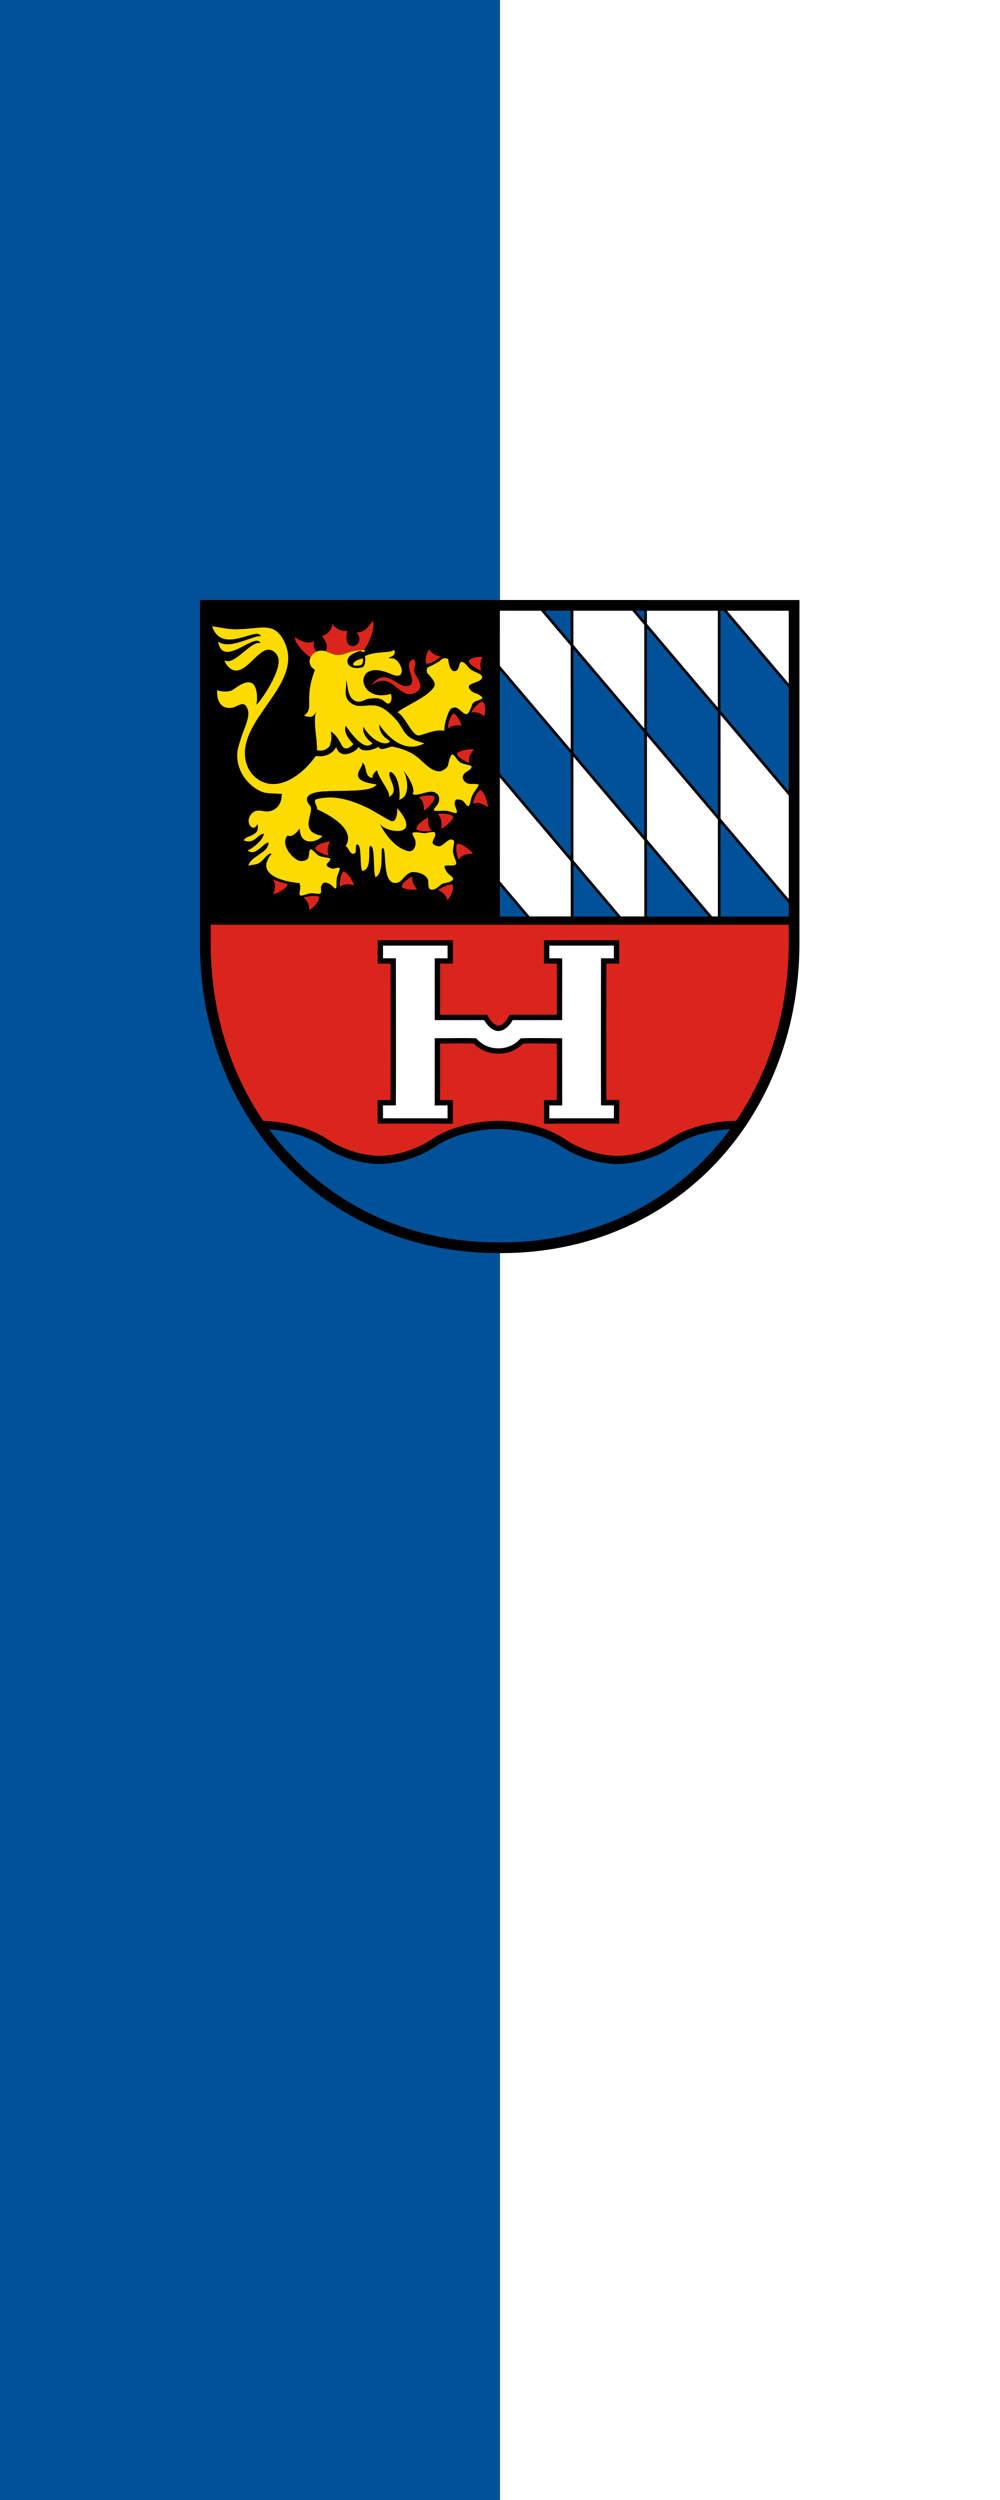 <?xml version="1.0" encoding="UTF-8" standalone="no"?>
<svg
   version="1.1"
   width="600"
   height="1500"
   id="svg518"
   xmlns="http://www.w3.org/2000/svg"
   xmlns:svg="http://www.w3.org/2000/svg">
  <defs
     id="defs475">
    <clipPath
       id="clip_dp_001"
       clipPathUnits="userSpaceOnUse">
      <path
         d="M -16.875,-15.964 H 764.549 V 822.181 H -16.875 Z"
         id="path352" />
    </clipPath>
    <clipPath
       id="clip_dp_002"
       clipPathUnits="userSpaceOnUse">
      <path
         d="M -16.875,-15.964 H 764.549 V 822.181 H -16.875 Z"
         id="path355" />
    </clipPath>
    <clipPath
       id="clip_dp_003"
       clipPathUnits="userSpaceOnUse">
      <path
         d="M -16.875,-15.964 H 764.549 V 822.181 H -16.875 Z"
         id="path358" />
    </clipPath>
    <clipPath
       id="clip_dp_004"
       clipPathUnits="userSpaceOnUse">
      <path
         d="M -16.875,-15.964 H 764.549 V 822.181 H -16.875 Z"
         id="path361" />
    </clipPath>
    <clipPath
       id="clip_dp_005"
       clipPathUnits="userSpaceOnUse">
      <path
         d="M -16.875,-15.964 H 764.549 V 822.181 H -16.875 Z"
         id="path364" />
    </clipPath>
    <clipPath
       id="clip_dp_006"
       clipPathUnits="userSpaceOnUse">
      <path
         d="M -16.875,-15.964 H 764.549 V 822.181 H -16.875 Z"
         id="path367" />
    </clipPath>
    <clipPath
       id="clip_dp_007"
       clipPathUnits="userSpaceOnUse">
      <path
         d="M -16.875,-15.964 H 764.549 V 822.181 H -16.875 Z"
         id="path370" />
    </clipPath>
    <clipPath
       id="clip_dp_008"
       clipPathUnits="userSpaceOnUse">
      <path
         d="M -16.875,-15.964 H 764.549 V 822.181 H -16.875 Z"
         id="path373" />
    </clipPath>
    <clipPath
       id="clip_dp_009"
       clipPathUnits="userSpaceOnUse">
      <path
         d="M -16.875,-15.964 H 764.549 V 822.181 H -16.875 Z"
         id="path376" />
    </clipPath>
    <clipPath
       id="clip_dp_010"
       clipPathUnits="userSpaceOnUse">
      <path
         d="M -16.875,-15.964 H 764.549 V 822.181 H -16.875 Z"
         id="path379" />
    </clipPath>
    <clipPath
       id="clip_dp_011"
       clipPathUnits="userSpaceOnUse">
      <path
         d="M -16.875,-15.964 H 764.549 V 822.181 H -16.875 Z"
         id="path382" />
    </clipPath>
    <clipPath
       id="clip_dp_012"
       clipPathUnits="userSpaceOnUse">
      <path
         d="M -16.875,-15.964 H 764.549 V 822.181 H -16.875 Z"
         id="path385" />
    </clipPath>
    <clipPath
       id="clip_dp_013"
       clipPathUnits="userSpaceOnUse">
      <path
         d="M -16.875,-15.964 H 764.549 V 822.181 H -16.875 Z"
         id="path388" />
    </clipPath>
    <clipPath
       id="clip_dp_014"
       clipPathUnits="userSpaceOnUse">
      <path
         d="M -16.875,-15.964 H 764.549 V 822.181 H -16.875 Z"
         id="path391" />
    </clipPath>
    <clipPath
       id="clip_dp_015"
       clipPathUnits="userSpaceOnUse">
      <path
         d="M -16.875,-15.964 H 764.549 V 822.181 H -16.875 Z"
         id="path394" />
    </clipPath>
    <clipPath
       id="clip_dp_016"
       clipPathUnits="userSpaceOnUse">
      <path
         d="M -16.875,-15.964 H 764.549 V 822.181 H -16.875 Z"
         id="path397" />
    </clipPath>
    <clipPath
       id="clip_dp_017"
       clipPathUnits="userSpaceOnUse">
      <path
         d="M -16.875,-15.964 H 764.549 V 822.181 H -16.875 Z"
         id="path400" />
    </clipPath>
    <clipPath
       id="clip_dp_018"
       clipPathUnits="userSpaceOnUse">
      <path
         d="M -16.875,-15.964 H 764.549 V 822.181 H -16.875 Z"
         id="path403" />
    </clipPath>
    <clipPath
       id="clip_dp_019"
       clipPathUnits="userSpaceOnUse">
      <path
         d="M -16.875,-15.964 H 764.549 V 822.181 H -16.875 Z"
         id="path406" />
    </clipPath>
    <clipPath
       id="clip_dp_020"
       clipPathUnits="userSpaceOnUse">
      <path
         d="M -16.875,-15.964 H 764.549 V 822.181 H -16.875 Z"
         id="path409" />
    </clipPath>
    <clipPath
       id="clip_dp_021"
       clipPathUnits="userSpaceOnUse">
      <path
         d="M -16.875,-15.964 H 764.549 V 822.181 H -16.875 Z"
         id="path412" />
    </clipPath>
    <clipPath
       id="clip_dp_022"
       clipPathUnits="userSpaceOnUse">
      <path
         d="M -16.875,-15.964 H 764.549 V 822.181 H -16.875 Z"
         id="path415" />
    </clipPath>
    <clipPath
       id="clip_dp_023"
       clipPathUnits="userSpaceOnUse">
      <path
         d="M -16.875,-15.964 H 764.549 V 822.181 H -16.875 Z"
         id="path418" />
    </clipPath>
    <clipPath
       id="clip_dp_024"
       clipPathUnits="userSpaceOnUse">
      <path
         d="M -16.875,-15.964 H 764.549 V 822.181 H -16.875 Z"
         id="path421" />
    </clipPath>
    <clipPath
       id="clip_dp_025"
       clipPathUnits="userSpaceOnUse">
      <path
         d="M -16.875,-15.964 H 764.549 V 822.181 H -16.875 Z"
         id="path424" />
    </clipPath>
    <clipPath
       id="clip_dp_026"
       clipPathUnits="userSpaceOnUse">
      <path
         d="M -16.875,-15.964 H 764.549 V 822.181 H -16.875 Z"
         id="path427" />
    </clipPath>
    <clipPath
       id="clip_dp_027"
       clipPathUnits="userSpaceOnUse">
      <path
         d="M -16.875,-15.964 H 764.549 V 822.181 H -16.875 Z"
         id="path430" />
    </clipPath>
    <clipPath
       id="clip_dp_028"
       clipPathUnits="userSpaceOnUse">
      <path
         d="M -16.875,-15.964 H 764.549 V 822.181 H -16.875 Z"
         id="path433" />
    </clipPath>
    <clipPath
       id="clip_dp_029"
       clipPathUnits="userSpaceOnUse">
      <path
         d="M -16.875,-15.964 H 764.549 V 822.181 H -16.875 Z"
         id="path436" />
    </clipPath>
    <clipPath
       id="clip_dp_030"
       clipPathUnits="userSpaceOnUse">
      <path
         d="M -16.875,-15.964 H 764.549 V 822.181 H -16.875 Z"
         id="path439" />
    </clipPath>
    <clipPath
       id="clip_dp_031"
       clipPathUnits="userSpaceOnUse">
      <path
         d="M -16.875,-15.964 H 764.549 V 822.181 H -16.875 Z"
         id="path442" />
    </clipPath>
    <clipPath
       id="clip_dp_032"
       clipPathUnits="userSpaceOnUse">
      <path
         d="M -16.875,-15.964 H 764.549 V 822.181 H -16.875 Z"
         id="path445" />
    </clipPath>
    <clipPath
       id="clip_dp_033"
       clipPathUnits="userSpaceOnUse">
      <path
         d="M -16.875,-15.964 H 764.549 V 822.181 H -16.875 Z"
         id="path448" />
    </clipPath>
    <clipPath
       id="clip_dp_034"
       clipPathUnits="userSpaceOnUse">
      <path
         d="M -16.875,-15.964 H 764.549 V 822.181 H -16.875 Z"
         id="path451" />
    </clipPath>
    <clipPath
       id="clip_dp_035"
       clipPathUnits="userSpaceOnUse">
      <path
         d="M -16.875,-15.964 H 764.549 V 822.181 H -16.875 Z"
         id="path454" />
    </clipPath>
    <clipPath
       id="clip_dp_036"
       clipPathUnits="userSpaceOnUse">
      <path
         d="M -16.875,-15.964 H 764.549 V 822.181 H -16.875 Z"
         id="path457" />
    </clipPath>
    <clipPath
       id="clip_dp_037"
       clipPathUnits="userSpaceOnUse">
      <path
         d="M -16.875,-15.964 H 764.549 V 822.181 H -16.875 Z"
         id="path460" />
    </clipPath>
    <clipPath
       id="clip_dp_038"
       clipPathUnits="userSpaceOnUse">
      <path
         d="M -16.875,-15.964 H 764.549 V 822.181 H -16.875 Z"
         id="path463" />
    </clipPath>
    <clipPath
       id="clip_dp_039"
       clipPathUnits="userSpaceOnUse">
      <path
         d="M -16.875,-15.964 H 764.549 V 822.181 H -16.875 Z"
         id="path466" />
    </clipPath>
    <clipPath
       id="clip_dp_040"
       clipPathUnits="userSpaceOnUse">
      <path
         d="M -16.875,-15.964 H 764.549 V 822.181 H -16.875 Z"
         id="path469" />
    </clipPath>
    <clipPath
       id="clip_dp_041"
       clipPathUnits="userSpaceOnUse">
      <path
         d="M -16.875,-15.964 H 764.549 V 822.181 H -16.875 Z"
         id="path472" />
    </clipPath>
  </defs>
  <g
     id="g5191"
     transform="translate(933.891,150.528)">
    <path
       id="rect4694"
       style="fill:#005198;fill-opacity:1;stroke:none;stroke-width:1;stroke-linecap:round;stroke-linejoin:round;stroke-miterlimit:5;stroke-dasharray:none;stop-color:#000000"
       d="m -933.891,-150.528 h 600 V 1349.472 h -600 z" />
    <path
       id="rect4694-4"
       style="fill:#ffffff;fill-opacity:1;stroke:none;stroke-width:1;stroke-linecap:round;stroke-linejoin:round;stroke-miterlimit:5;stroke-dasharray:none;stop-color:#000000"
       d="m -633.891,-150.528 h 300 V 1349.472 h -300 z" />
  </g>
  <g
     id="g10832"
     transform="matrix(0.482,0,0,0.482,120,360)">
    <path
       id="dp_path001"
       clip-path="url(#clip_dp_001)"
       fill="#ffffff"
       fill-rule="evenodd"
       stroke="#000000"
       stroke-width="0.133"
       d="m 371.425,6.876 c 131.536,-0.005 234.918,0.035 366.454,0.029 0,151.431 0,268.878 0,420.308 C 737.811,643.428 583.519,807.331 371.448,806.552 159.36,807.331 5.068,643.428 5,427.213 5,275.783 5,158.336 5,6.905 136.536,6.911 239.889,6.871 371.425,6.876 Z" />
    <path
       id="dp_path002"
       clip-path="url(#clip_dp_002)"
       fill="#0039a6"
       fill-rule="evenodd"
       stroke="#000000"
       stroke-width="10"
       d="M 669.84,653.452 C 605.036,747.369 498.7,806.1 371.393,805.632 244.14,806.099 137.695,747.281 72.887,653.453 c 0.981,-0.02 1.713,-0.01 2.62,-0.009 18.631,-0.039 53.574,4.227 80.214,22.057 26.491,17.731 54.278,21.583 67.726,21.443 13.46,0.139 41.246,-3.713 67.737,-21.444 26.64,-17.831 61.584,-22.096 80.221,-22.056 18.631,-0.039 53.575,4.227 80.215,22.057 26.491,17.731 54.277,21.583 67.725,21.443 13.496,0.139 41.251,-3.711 67.742,-21.441 26.64,-17.831 61.584,-22.096 80.221,-22.056 0.768,-0.002 1.685,0.042 2.532,0.005 z"
       style="fill:#005198;fill-opacity:1" />
    <path
       id="dp_path003"
       clip-path="url(#clip_dp_003)"
       fill="#dc281e"
       fill-rule="evenodd"
       stroke="#000000"
       stroke-width="10"
       d="m 737.945,399.037 c 0,8.923 0,18.043 0,27.199 -0.026,86.421 -24.84,164.632 -67.984,227.159 -0.846,0.037 -1.764,-0.007 -2.532,-0.006 -18.637,-0.04 -53.581,4.226 -80.221,22.056 -26.491,17.731 -54.245,21.58 -67.741,21.442 -13.448,0.14 -41.235,-3.712 -67.726,-21.443 -26.64,-17.831 -61.584,-22.096 -80.214,-22.057 -18.638,-0.04 -53.582,4.225 -80.222,22.056 -26.49,17.73 -54.277,21.582 -67.737,21.444 -13.448,0.14 -41.235,-3.712 -67.725,-21.443 C 129.203,657.613 91.493,652.907 72.988,653.445 29.651,590.837 5.093,512.721 5.067,426.236 c 0,-9.181 0.007,-18.235 0.007,-27.187 125.972,-0.002 246.208,-0.004 366.454,-0.006 120.228,-0.003 240.464,-0.004 366.418,-0.006 z"
       style="fill:#da251d;fill-opacity:1" />
    <path
       id="dp_path004"
       clip-path="url(#clip_dp_004)"
       fill="#ffffff"
       fill-rule="evenodd"
       stroke="#000000"
       stroke-width="6.667"
       d="m 371.484,561.407 c -9.891,0.074 -20.696,-3.339 -29.233,-12.575 -15.318,-0.444 -31.152,0 -46.728,0 -0.036,25.639 -0.019,51.336 -0.023,77.041 5.34,0 10.563,0 16.008,-0.06 0,7.476 -0.008,15.252 -0.008,22.727 -30.004,-0.025 -56.988,-0.077 -86.993,-0.052 -0.007,-7.541 -0.032,-15.115 -0.148,-22.645 5.413,-0.036 10.737,-0.087 16.149,-0.087 0.263,-59.723 0,-117.583 0,-176.42 -5.339,0 -10.675,0 -16.011,0 0.011,-8.36 0.011,-14.113 0.011,-22.463 28.981,0 58.284,0 86.997,0 0.019,7.478 0.028,14.972 0.036,22.467 -5.757,0.004 -10.258,0.012 -16.033,0.031 0,23.39 0.001,46.804 0.009,70.242 1.758,0 3.514,0 5.271,0 18.24,0 36.48,0 54.72,0 5.263,9.144 10.597,13.45 15.993,13.607 5.414,-0.157 10.748,-4.463 16.011,-13.607 18.24,0 36.48,0 54.72,0 1.757,0 3.513,0 5.271,0 0.008,-23.438 0.009,-46.852 0.009,-70.242 -5.775,-0.019 -10.276,-0.027 -16.033,-0.031 0.008,-7.495 0.017,-14.989 0.036,-22.467 28.713,0 58.016,0 86.997,0 0,8.35 0,14.103 0.011,22.463 -5.336,0 -10.672,0 -16.011,0 0,58.837 -0.263,116.697 0,176.42 5.412,0 10.736,0.051 16.149,0.087 -0.116,7.53 -0.141,15.104 -0.148,22.645 -30.005,-0.025 -56.989,0.027 -86.993,0.052 0,-7.475 -0.008,-15.251 -0.008,-22.727 5.445,0.06 10.668,0.06 16.008,0.06 -0.004,-25.705 0.013,-51.402 -0.023,-77.041 -15.576,0 -31.41,-0.444 -46.728,0 -8.537,9.236 -19.394,12.649 -29.285,12.575 z" />
    <path
       id="dp_path005"
       clip-path="url(#clip_dp_005)"
       fill="#000000"
       fill-rule="evenodd"
       stroke="#000000"
       stroke-width="3.333"
       d="M 5.041,5.945 C 136.408,5.98 240.109,5.916 371.501,5.916 c -0.062,131.369 -0.049,261.749 0.007,393.144 -131.392,0 -235.064,0.019 -366.459,0.003 0,-131.392 -0.043,-261.751 -0.008,-393.118 z" />
    <path
       id="dp_path006"
       clip-path="url(#clip_dp_006)"
       fill="#dc281e"
       fill-rule="evenodd"
       stroke="#000000"
       stroke-width="0.133"
       d="m 203.967,62.163 c 5.028,-4.481 15.545,-29.103 10.884,-36.325 -2.554,3.615 -9.135,15.231 -20.044,14.36 14.22,17.716 -19.646,28.416 -11.076,-2.352 -2.272,1.411 -13.028,1.161 -18.92,-8.507 -0.966,10.988 -10.69,15.596 -13.339,15.231 20.352,24.616 -14.936,28.628 -9.16,6.656 -9.609,5.237 -20.349,-2.693 -24.152,-4.956 -1.32,8.496 18.317,26.459 24.735,28.505 z"
       style="fill:#da251d;fill-opacity:1" />
    <path
       id="dp_path007"
       clip-path="url(#clip_dp_007)"
       fill="#dc281e"
       fill-rule="evenodd"
       stroke="#000000"
       stroke-width="0.133"
       d="m 213.264,106.401 c 18.168,-26.513 34.732,7.44 47.817,-0.337 8.658,-5.145 -4.638,-19.587 -0.205,-28.597 0.897,-1.824 2.485,-3.068 4.281,-3.383 3.074,-0.539 3.052,5.131 3.046,5.179 -0.398,2.861 -2.203,6.551 -0.932,11.151 1.322,4.787 14.084,17.919 1.616,24.714 -21.402,11.662 -29.411,-29.095 -55.623,-8.726 z"
       style="fill:#da251d;fill-opacity:1" />
    <path
       id="dp_path008"
       clip-path="url(#clip_dp_008)"
       fill="#000000"
       fill-rule="evenodd"
       stroke="#000000"
       stroke-width="0.133"
       d="m 147.999,78.111 c -0.502,-0.295 -0.303,-1.649 -0.204,-2.083 0.078,-0.343 0.344,-0.915 0.682,-1.433 0.554,-0.848 2.475,-2.061 3.039,-1.64 0.565,0.423 2.789,1.696 3.976,-0.712 0.145,-0.296 0.177,-1.277 -0.445,-2.275 -0.176,-0.281 -0.287,-0.449 -0.578,-0.9 -6.388,-6.14 -14.813,8.397 -10.173,11.032 4.615,2.848 6.599,0.78 3.703,-1.989 z" />
    <path
       id="dp_path009"
       clip-path="url(#clip_dp_009)"
       fill="#ffd200"
       fill-rule="evenodd"
       stroke="#000000"
       stroke-width="0.133"
       d="m 304.515,163.008 c -1.563,-5 3.536,-21.26 6.66,-26.26 1.001,-1.817 4.75,-3.668 8,-2.56 4.306,1.468 9.916,9.637 13.356,7.696 2.953,-1.667 5.028,-7.919 6.518,-12.048 1.462,-4.047 10.087,-5.205 11.852,-6.835 2.538,-2.341 -5.165,-6.337 -8.626,-7.213 -3.271,-0.828 -6.419,-4.368 -7.304,-6.212 -3.406,-6.811 17.176,-6.364 16.269,-14.044 -0.452,-3.832 -10.088,-5.964 -14.025,-8.984 -3.506,-2.689 -6.546,-7.979 -9.603,-9.135 -6.773,-2.56 -3.08,9.181 -9.917,11.055 -3.124,0.7 -7.3,-2.303 -8.56,-14.08 -0.254,-2.363 -6.367,-2.969 -9.12,0 -1.896,2.045 -3.824,2.757 -6.44,4.4 -3.147,1.976 -7.367,3.633 -9.64,4.88 -2.234,1.225 -2.091,6.204 -0.8,7.6 8.005,8.656 11.025,12.995 7.553,17.72 -8.751,12.667 -36.749,23.333 -45,31 8.815,2.684 18.175,30.155 27.201,28.679 5.274,-0.95 21.936,-8.528 31.626,-5.659 z"
       style="fill:#fcdb00;fill-opacity:1" />
    <path
       id="dp_path010"
       clip-path="url(#clip_dp_010)"
       fill="#ffd200"
       fill-rule="evenodd"
       stroke="#000000"
       stroke-width="0.133"
       d="m 195.187,304.488 c -1.928,0.581 -0.208,9.271 -2.095,10.591 -6.197,4.429 -8.277,-8.211 -12.037,-8.611 14.374,-21.396 -23.246,-40.561 -35.448,-45.915 1.081,-3.205 -5.94,-10.841 -0.552,-12.704 22.766,-5.713 43.042,1.124 64.793,11.442 3.509,1.664 19.524,11.526 26.863,15.273 9.252,4.759 8.932,-14.883 8.78,-15.644 33.021,38.333 -15.21,30.729 -21.251,20 2.868,7.201 17.641,30.916 36.335,33.849 5.933,-0.033 9.045,-7.417 7.152,-14.101 -0.726,-2.56 -2.023,-3.8 -2.683,-5.723 -0.192,-0.56 -1.197,-2.741 0.123,-3.385 2.797,-1.367 12.218,0.592 13.145,0.677 3.735,0.344 11.693,-2.994 14.152,-0.742 1.08,0.989 0.116,4.882 -0.081,5.285 -3.148,6.399 -5.423,9.509 4.032,11.636 6.186,1.644 13.274,-12.965 19.68,-6.861 1.301,0.814 -1.556,9.714 -1.06,14.348 0.496,4.633 4.109,11.212 4.038,13.454 0.396,6.132 -14.549,1.104 -14.718,4.451 -0.102,1.112 2.04,5.824 3.853,7.864 1.867,2.1 3.587,3.261 4.727,4.167 3.185,2.53 2.977,4.566 -0.832,6.592 -4.022,2.137 -8.722,1.37 -12.196,3.953 -0.712,0.529 -7.739,8.185 -13.266,5.831 -3.348,-1.427 -2.096,-9.059 -2.764,-11.334 -2.12,-7.221 -11.604,-9.993 -17.938,-10.18 -11.068,-0.102 -12.972,13.347 -22.271,13.54 -17.857,1.456 -10.711,-42.797 -16.187,-43.444 -3.665,0.216 2.686,30.82 -9.042,36.383 -3.44,-6.592 -0.044,-41.168 -6.704,-38.813 -3.067,1.025 3.42,30.266 -9.859,30.845 -3.44,-5.557 -0.044,-34.709 -6.689,-32.724"
       style="fill:#fcdb00;fill-opacity:1" />
    <path
       id="dp_path011"
       clip-path="url(#clip_dp_011)"
       fill="#ffd200"
       fill-rule="evenodd"
       stroke="#000000"
       stroke-width="0.133"
       d="m 89.175,315.788 c -22.639,26.915 17.588,35.26 32.836,36.439 0.534,0.041 1.137,0.017 1.622,0.308 0.539,0.178 0.787,2.182 0.955,3.262 0.165,1.06 0.041,2.146 0.056,3.218 0.027,2.006 -2.088,7.798 0.104,8.821 2.192,1.023 8.884,-2.265 13.044,-2.685 3.953,-0.399 9.744,1.564 11.919,0.166 2.174,-1.397 0.516,-6.421 1.129,-8.549 0.455,-1.58 1.551,-3.425 2.551,-4.221 0.91,-0.724 2.881,-0.647 3.445,-0.559 0.552,0.013 2.223,0.575 3.029,0.933 0.634,0.282 1.3,0.59 1.872,0.914 0.543,0.306 1.039,0.688 1.558,1.033 1.268,0.843 4.865,5.511 6.049,4.024 1.184,-1.487 0.297,-8.781 1.051,-12.945 0.744,-4.11 4.28,-10.122 3.47,-12.038 -0.809,-1.916 -6.472,0.56 -8.325,0.543 -0.956,-0.009 -1.913,-0.347 -2.795,-0.651 -0.868,-0.298 -2.076,-0.977 -2.49,-1.173 -0.572,-0.327 -0.363,-0.216 -0.856,-0.556 -5.311,-3.664 3.988,-6.447 2.801,-10.161 -0.405,-0.822 -9.783,-2.207 -11.479,-2.67 -0.306,-0.084 -1.58,-0.386 -2.309,-0.734 -0.747,-0.356 -1.692,-1.03 -2.175,-1.399 -0.42,-0.321 -6.57,-6.813 -7.873,-6.775 -3.549,0.107 -2.016,8.218 -3.973,11.192 -2.108,3.203 -7.083,3.23 -7.983,3.352 -8.075,1.11 -27.707,-19.722 -17.5,-31.572 7.213,2.812 13.256,-6.561 15.156,-8.437 0.936,24.713 26.249,14.505 28.124,8.593 -31.677,-4.996 -7.792,-30.384 -15.531,-37.993 -8.152,-9.285 -1.809,-15.532 15.018,-16.98 23.606,-2.031 63.288,1.624 68.169,-9.088 -41.147,-4.737 -14.011,-22.136 -18.125,-26.563 6.588,1.224 1.849,18.308 13.281,18.595 -1.276,-3.593 3.62,-8.593 5.575,-9.124 0.56,8.4 19.28,29.52 13.92,33.12 -5.36,3.6 1.42,-0.672 1.704,-0.807 13.201,-7.812 -4.596,-24.58 0.536,-30.713 10.96,3.413 13.04,28.747 11.04,34.88 15.121,-4.341 9.588,-27.247 7.149,-33.3 -3.143,-5.541 2.384,2.532 2.841,3.024 4.408,6.491 10.434,18.929 6.672,22.727 4.838,4.382 19.358,-4.684 26.938,-2.051 1,0.333 4.232,2.105 5.109,3.767 0.844,1.598 1.224,3.496 1.175,5.293 -0.05,1.797 -0.691,3.764 -1.472,5.491 -1.038,2.29 -6.542,6.79 -4.75,8.249 1.792,1.459 10.834,0 15.5,0.5 4.226,0.453 10.811,3.917 12.5,2.5 1.69,-1.417 -2.19,-8.337 -2.368,-11.003 -0.114,-1.714 0.435,-4.214 1.302,-4.988 1.028,-0.993 4.006,-0.586 5.537,-0.353 1.333,0.203 2.565,0.947 3.647,1.753 1.768,1.319 5.038,7.368 6.957,6.16 1.919,-1.208 2.524,-9.145 4.551,-13.408 2.066,-4.348 7.3,-10.31 7.848,-12.68 0.361,-1.562 -2.974,-1.29 -4.559,-1.534 -1.605,-0.247 -3.396,0.242 -5.077,0.053 -1.73,-0.195 -4.182,-0.485 -5.3,-1.223 -1.004,-0.661 -1.676,-1.137 -2.26,-1.737 -1.378,-1.063 -2.686,-3.747 -2.664,-5.528 0.021,-1.781 1.713,-4.236 2.792,-5.163 1.374,-1.181 2.805,-1.925 4.296,-2.868 1.644,-1.038 5.214,-4.074 3.64,-5.681 -1.69,-1.724 -9.824,-2.249 -13.78,-4.661 -3.956,-2.412 -7.411,-10.36 -9.954,-9.808 -2.542,0.552 -4.4,8.214 -5.306,13.116 -0.792,4.282 -8.79,8.102 -10.438,7.858 -11.792,-0.224 -20.341,-12.313 -28.752,-18.55 -10.673,-7.915 -21.65,-10.344 -28.748,-12.074 -4.97,-1.532 -15.626,7.076 -18.738,-0.146 -2.428,2.578 -20.332,9.058 -24.552,0.128 -1.96,5.52 -23.231,17.625 -27.878,0.128 -4.234,8.197 -13.924,13.416 -25.458,11.209 -13.13,19.117 -44.694,47.652 -72.154,29.029 -8.257,-5.6 -13.252,-14.396 -15.071,-22.953 C 45.839,147.767 131.372,104.451 104.701,51.185 92.144,26.107 75.932,36.1 45.213,36.432 36.075,36.531 26.335,34.365 14.975,32.628 c 12.373,36.613 55.787,-0.453 60.8,12.48 -9.68,-1.813 -38.8,17.813 -53.28,6.4 5.413,34.907 46.587,-12.347 52.64,2.08 -11.653,-3.52 -33.147,29.6 -44.96,21.2 1.136,3.407 2.272,5.424 4.657,7.968 18.625,19.865 36.481,-24.648 52.668,-20.575 4.928,1.24 8.288,5.036 9.735,9.447 5.73,17.477 -29.204,64.901 -26.9,57.44 1.824,-7.421 0.533,-21.535 -5.093,-25.233 -7.604,-4.999 -19.6,4.708 -24.299,7.834 -5.431,3.614 -16.707,2.266 -19.568,0.319 -1.009,14.536 5.371,24.512 19.049,22.143 6.365,-1.103 14.289,-10.494 18.876,1.91 3.457,9.351 -4.511,23.824 -8.112,35.391 -3.092,9.929 -4.623,14.575 -4.884,19.812 -1.271,25.475 18.62,44.027 32.912,48.299 4.755,1.421 16.217,1.453 22.479,1.885 0.226,14.373 -8.614,21.353 -17.711,21.753 -6.275,0.276 -13.476,-4.09 -19.863,2.899 -9.399,10.285 1.753,24.695 7.307,13.1 3.913,15.575 -14.62,13.041 -17.053,20.208 14,5.2 17,-8 25,-8.4 -0.367,7.633 -14.833,18.967 -20.2,20.6 9.767,9.2 20.433,-10.6 26.2,-9.4 -0.967,13.633 -22.433,16.167 -25.2,28.6 8.488,-2.027 10.767,-0.7 16,-5.2 3.979,-3.421 8.345,-10.639 13,-9.8 z"
       style="fill:#fcdb00;fill-opacity:1" />
    <path
       id="dp_path012"
       clip-path="url(#clip_dp_012)"
       fill="#ffd200"
       fill-rule="evenodd"
       stroke="#000000"
       stroke-width="0.133"
       d="m 201.775,83.788 c -0.895,0.271 -3.047,0.723 -4.339,0.815 -3.244,0.229 -13.051,0.009 -13.792,-7.848 -0.608,-6.435 6.773,-10.316 12.54,-12.371 1.24,-0.425 3.709,-1.672 5.071,-0.356 2.541,2.457 6.933,-2.22 1.72,-1.84 -7.664,0.528 -10.164,0.755 -16.034,2.413 -4.118,1.164 -9.376,3.741 -15.29,3.765 -9.072,0.037 -16.519,-8.913 -26.95,-3.992 -5.037,2.377 -12.052,10.252 -6.102,18.76 1.325,1.896 2.83,2.456 4.392,3.909 -14.45,38.044 0.017,46.844 -13.616,56.944 11.2,4.033 12.84,-1.213 14.4,-3.44 1.192,-2.387 -0.338,1.72 -0.296,2.067 -2.008,16.156 2.845,31.548 1.896,44.173 1.856,0.563 3.337,0.819 5.256,0.761 3.98,-0.118 7.824,-2.341 10.182,-4.965 1.162,-1.292 4.183,-9.389 2.062,-18.796 2.728,1.673 3.33,2.26 5.933,5.1 2.531,2.763 5.029,7.309 7.908,12.528 4.34,7.867 12.769,-0.053 14.259,-2.068 -3.36,-3.6 -12.8,-13.52 -9.6,-22.56 9.546,13.333 24.053,31.787 33.44,21.6 -3.787,-2.4 -13.334,-11.04 -11.36,-20.32 11.066,18.56 28.613,24.48 33.12,17.76 -2.694,-2.32 -13.483,-7.6 -13.28,-20.64 0.277,0.513 1.076,1.604 1.432,2.132 5.55,8.209 27.861,35.772 54.728,21.068 -11.868,-3.492 -18.127,-5.472 -24.574,-13.445 -1.509,-1.867 -3.385,-5.923 -7.372,-11.676 -4.33,-6.25 -13.905,-15.368 -20.17,-18.78 -15.148,-8.251 -26.607,1.85 -38.276,-5.491 -7.972,-5.016 -8.428,-11.973 -7.172,-21.296 0.301,-3.872 -0.496,-11.047 0.764,-4.992 1.26,6.055 1.44,17.356 9.041,22.189 6.5,4.134 11.989,-0.114 15.9,-1.36 2.289,-0.729 5.031,-0.98 7.541,-1.066 4.896,-0.17 7.963,-0.563 12.719,2.516 1.943,1.257 2.961,2.849 5.847,3.982 2.934,1.152 4.542,-4.522 4.545,-4.533 0.447,-2.113 0.456,-4.303 -0.679,-7.688 -42.766,12.775 -48.041,-46.173 -0.085,-24.6 20.948,9.424 14.196,-14.901 4.199,-19.087 -1.634,-0.983 -10.495,0.035 -4.272,-2.16 6.222,-2.195 5.477,-7.071 4.217,-8.947 -4.832,4.668 -20.321,0.924 -36.332,7.72 0.512,2.447 1.255,12.636 -3.521,14.113 z"
       style="fill:#fcdb00;fill-opacity:1" />
    <path
       id="dp_path013"
       clip-path="url(#clip_dp_013)"
       fill="#ffd200"
       fill-rule="evenodd"
       stroke="#000000"
       stroke-width="0.133"
       d="m 190.343,80.38 c 1.706,2.56 7.86,1.383 10.612,0.248 1.594,-0.751 2.874,-6.243 1.62,-7.872 -2.603,0.299 -11.678,2.823 -12.232,7.624 z"
       style="fill:#fcdb00;fill-opacity:1" />
    <path
       id="dp_path014"
       clip-path="url(#clip_dp_014)"
       fill="red"
       fill-rule="evenodd"
       stroke="#000000"
       stroke-width="0.133"
       d="m 351.935,70.868 c -1.92,2.96 -4.198,8.529 -1.92,16.8 0.014,0.052 0,0.133 0,0.16 -3.894,-0.88 -15.467,-7.6 -15.68,-12 3.92,-5.147 13.68,-5.413 17.6,-4.96 z"
       style="fill:#da251d;fill-opacity:1" />
    <path
       id="dp_path015"
       clip-path="url(#clip_dp_015)"
       fill="red"
       fill-rule="evenodd"
       stroke="#000000"
       stroke-width="0.133"
       d="m 353.873,144.773 c -2.569,-2.418 -7.642,-5.653 -16.186,-4.89 -0.055,0.005 -0.132,-0.024 -0.158,-0.028 1.562,-3.674 10.24,-13.86 14.608,-13.284 4.363,4.776 2.883,14.426 1.736,18.202 z"
       style="fill:#da251d;fill-opacity:1" />
    <path
       id="dp_path016"
       clip-path="url(#clip_dp_016)"
       fill="red"
       fill-rule="evenodd"
       stroke="#000000"
       stroke-width="0.133"
       d="m 325.401,156.744 c -3.386,-0.988 -9.376,-1.571 -16.644,2.987 -0.045,0.028 -0.128,0.037 -0.153,0.045 -0.275,-3.981 2.839,-16.997 6.992,-18.465 6.055,2.276 9.113,11.548 9.805,15.433 z"
       style="fill:#da251d;fill-opacity:1" />
    <path
       id="dp_path017"
       clip-path="url(#clip_dp_017)"
       fill="red"
       fill-rule="evenodd"
       stroke="#000000"
       stroke-width="0.133"
       d="m 285.101,61.171 c 1.812,3.027 5.81,7.523 14.239,9.12 0.053,0.009 0.12,0.059 0.144,0.069 -2.504,3.109 -13.633,10.541 -17.679,8.796 -2.894,-5.785 1.163,-14.665 3.296,-17.985 z"
       style="fill:#da251d;fill-opacity:1" />
    <path
       id="dp_path018"
       clip-path="url(#clip_dp_018)"
       fill="#dc281e"
       fill-rule="evenodd"
       stroke="#000000"
       stroke-width="0.133"
       d="m 161.991,300.615 c -1.403,3.238 -5.076,9.602 -1.459,17.381 0.024,0.048 0.023,0.131 0.027,0.157 -3.986,-0.221 -16.514,-4.928 -17.454,-9.232 3.012,-5.725 14.944,-8.102 18.886,-8.306 z"
       style="fill:#da251d;fill-opacity:1" />
    <path
       id="dp_path019"
       clip-path="url(#clip_dp_019)"
       fill="#dc281e"
       fill-rule="evenodd"
       stroke="#000000"
       stroke-width="0.133"
       d="m 300.313,284.555 c 0.348,-3.511 1.483,-11.856 -4.336,-18.159 -0.037,-0.04 -0.061,-0.119 -0.073,-0.143 3.863,-1.005 17.229,-0.346 19.439,3.466 -1.122,6.37 -11.339,13.44 -15.03,14.836 z"
       style="fill:#da251d;fill-opacity:1" />
    <path
       id="dp_path020"
       clip-path="url(#clip_dp_020)"
       fill="#dc281e"
       fill-rule="evenodd"
       stroke="#000000"
       stroke-width="0.133"
       d="m 192.023,355.247 c -3.484,-0.556 -11.138,-3.562 -17.775,1.872 -0.043,0.034 -0.123,0.054 -0.147,0.065 -0.773,-3.916 0.679,-17.22 4.615,-19.199 6.293,1.498 12.132,13.494 13.307,17.262 z"
       style="fill:#da251d;fill-opacity:1" />
    <path
       id="dp_path021"
       clip-path="url(#clip_dp_021)"
       fill="#dc281e"
       fill-rule="evenodd"
       stroke="#000000"
       stroke-width="0.133"
       d="m 136.112,386.263 c -0.413,-3.504 -0.237,-10.564 -7.272,-15.474 -0.044,-0.03 -0.084,-0.102 -0.101,-0.124 3.557,-1.809 16.754,-4.029 19.729,-0.778 0.271,6.464 -9.049,14.221 -12.356,16.376 z"
       style="fill:#da251d;fill-opacity:1" />
    <path
       id="dp_path022"
       clip-path="url(#clip_dp_022)"
       fill="#dc281e"
       fill-rule="evenodd"
       stroke="#000000"
       stroke-width="0.133"
       d="m 278.751,262.368 c -0.408,-3.504 0.741,-11.689 -6.286,-16.609 -0.044,-0.031 -0.085,-0.103 -0.102,-0.123 3.561,-1.804 16.761,-4.007 19.73,-0.752 0.262,6.464 -10.034,15.335 -13.342,17.484 z"
       style="fill:#da251d;fill-opacity:1" />
    <path
       id="dp_path023"
       clip-path="url(#clip_dp_023)"
       fill="#dc281e"
       fill-rule="evenodd"
       stroke="#000000"
       stroke-width="0.133"
       d="m 341.095,185.807 c -1.804,3.03 -7.994,8.702 -5.4,16.88 0.017,0.05 0.005,0.133 0.006,0.16 -3.924,-0.731 -15.748,-7.002 -16.129,-11.39 3.72,-5.293 17.588,-5.953 21.523,-5.65 z"
       style="fill:#da251d;fill-opacity:1" />
    <path
       id="dp_path024"
       clip-path="url(#clip_dp_024)"
       fill="#dc281e"
       fill-rule="evenodd"
       stroke="#000000"
       stroke-width="0.133"
       d="m 91.064,366.455 c 0.86,-3.423 4.512,-11.423 -0.315,-18.515 -0.031,-0.044 -0.044,-0.127 -0.052,-0.151 1.957,0.391 5.743,2.315 9.678,3.399 4.041,1.113 7.116,1.816 9.038,2.891 -2.046,6.137 -14.493,11.537 -18.349,12.376 z"
       style="fill:#da251d;fill-opacity:1" />
    <path
       id="dp_path025"
       clip-path="url(#clip_dp_025)"
       fill="#dc281e"
       fill-rule="evenodd"
       stroke="#000000"
       stroke-width="0.133"
       d="m 358.437,257.68 c -3.197,-1.492 -10.741,-7.377 -18.617,-3.975 -0.049,0.022 -0.132,0.019 -0.157,0.022 0.33,-3.978 5.381,-16.371 9.709,-17.192 5.64,3.168 8.971,17.2 9.065,21.145 z"
       style="fill:#da251d;fill-opacity:1" />
    <path
       id="dp_path026"
       clip-path="url(#clip_dp_026)"
       fill="#dc281e"
       fill-rule="evenodd"
       stroke="#000000"
       stroke-width="0.133"
       d="m 264.147,344.297 c -0.27,3.519 0.398,9.499 6.358,15.668 0.038,0.039 0.064,0.118 0.076,0.142 -3.838,1.092 -17.217,0.733 -19.51,-3.027 0.976,-6.396 9.417,-11.303 13.076,-12.783 z"
       style="fill:#da251d;fill-opacity:1" />
    <path
       id="dp_path027"
       clip-path="url(#clip_dp_027)"
       fill="#dc281e"
       fill-rule="evenodd"
       stroke="#000000"
       stroke-width="0.133"
       d="m 308.316,373.803 c -1.5,-3.195 -3.787,-9.828 -12.013,-12.263 -0.052,-0.015 -0.114,-0.071 -0.136,-0.084 2.804,-2.841 14.622,-9.12 18.472,-6.977 2.3,6.046 -3.867,16.234 -6.323,19.324 z"
       style="fill:#da251d;fill-opacity:1" />
    <path
       id="dp_path028"
       clip-path="url(#clip_dp_028)"
       fill="#dc281e"
       fill-rule="evenodd"
       stroke="#000000"
       stroke-width="0.133"
       d="m 339.945,315.656 c -3.481,0.573 -13.326,0.045 -17.91,7.297 -0.028,0.046 -0.099,0.09 -0.119,0.108 -1.969,-3.472 -4.791,-16.554 -1.68,-19.673 6.444,-0.567 17.407,9.064 19.709,12.268 z"
       style="fill:#da251d;fill-opacity:1" />
    <path
       id="dp_path029"
       clip-path="url(#clip_dp_029)"
       fill="#dc281e"
       fill-rule="evenodd"
       stroke="#000000"
       stroke-width="0.133"
       d="m 284.255,270.388 c -0.112,3.527 -1.811,10.765 4.416,16.665 0.04,0.038 0.069,0.115 0.082,0.138 -3.786,1.26 -17.168,1.496 -19.626,-2.159 0.693,-6.433 11.538,-13.004 15.128,-14.644 z"
       style="fill:#da251d;fill-opacity:1" />
    <path
       id="dp_path030"
       clip-path="url(#clip_dp_030)"
       fill="#0039a6"
       fill-rule="evenodd"
       stroke="#000000"
       stroke-width="3.333"
       d="m 420.301,5.919 c 14.834,0 27.991,-0.007 42.824,-0.007 -0.029,16.884 -0.02,33.689 -0.017,50.556 C 448.839,39.596 434.571,22.791 420.301,5.919 Z"
       style="fill:#005198;fill-opacity:1" />
    <path
       id="dp_path031"
       clip-path="url(#clip_dp_031)"
       fill="#0039a6"
       fill-rule="evenodd"
       stroke="#000000"
       stroke-width="3.333"
       d="m 533.952,5.927 c 7.381,0 13.355,0.003 20.736,0.003 -0.004,8.124 -0.003,16.304 -10e-4,24.448 C 547.773,22.224 540.865,14.08 533.952,5.927 Z"
       style="fill:#005198;fill-opacity:1" />
    <path
       id="dp_path032"
       clip-path="url(#clip_dp_032)"
       fill="#0039a6"
       fill-rule="evenodd"
       stroke="#000000"
       stroke-width="3.333"
       d="m 554.717,298.644 c -0.005,-44.732 -10e-4,-89.435 -0.009,-134.124 -30.541,-36.005 -61.075,-72.044 -91.601,-108.081 0,44.662 0.009,89.354 0.021,134.076 30.52,36.026 61.051,72.076 91.589,108.129 z"
       style="fill:#005198;fill-opacity:1" />
    <path
       id="dp_path033"
       clip-path="url(#clip_dp_033)"
       fill="#0039a6"
       fill-rule="evenodd"
       stroke="#000000"
       stroke-width="3.333"
       d="m 737.911,246.757 c 0,-47.129 0.008,-87.026 0.008,-134.156 C 707.847,77.045 677.723,41.501 647.596,5.925 c -0.705,0.005 -0.617,-0.004 -1.323,0.001 0.007,44.213 0.012,88.408 0.019,132.621 30.548,36.057 61.067,72.143 91.619,108.209 z"
       style="fill:#005198;fill-opacity:1" />
    <path
       id="dp_path034"
       clip-path="url(#clip_dp_034)"
       fill="#0039a6"
       fill-rule="evenodd"
       stroke="#000000"
       stroke-width="3.333"
       d="m 646.327,272.665 c -30.538,-36.05 -61.079,-72.102 -91.619,-108.145 -0.011,-44.713 -0.017,-89.431 -0.024,-134.149 30.547,36.061 61.095,72.122 91.608,108.177 -0.004,44.688 0.007,89.393 0.035,134.117 z"
       style="fill:#005198;fill-opacity:1" />
    <path
       id="dp_path035"
       clip-path="url(#clip_dp_035)"
       fill="#0039a6"
       fill-rule="evenodd"
       stroke="#000000"
       stroke-width="3.333"
       d="m 371.483,216.389 c 0,-45.908 0,-88.09 0,-133.998 30.558,36.01 61.102,72.068 91.645,108.124 -0.007,44.616 0.009,89.504 0.019,134.198 -30.555,-36.088 -61.11,-72.236 -91.664,-108.324 z"
       style="fill:#005198;fill-opacity:1" />
    <path
       id="dp_path036"
       clip-path="url(#clip_dp_036)"
       fill="#0039a6"
       fill-rule="evenodd"
       stroke="#000000"
       stroke-width="3.333"
       d="m 737.916,399.056 c -30.952,0 -60.625,-0.003 -91.577,-0.003 -0.011,-42.114 -0.024,-84.301 -0.015,-126.404 30.548,36.063 61.053,72.142 91.595,108.195 -0.014,6.045 0.01,12.167 -0.003,18.212 z"
       style="fill:#005198;fill-opacity:1" />
    <path
       id="dp_path037"
       clip-path="url(#clip_dp_037)"
       fill="#0039a6"
       fill-rule="evenodd"
       stroke="#000000"
       stroke-width="3.333"
       d="m 554.796,399.051 c 28.293,0 56.585,-0.003 84.879,-0.003 -28.284,-33.5 -56.63,-66.965 -84.963,-100.415 0.004,33.447 0.079,66.954 0.084,100.418 z"
       style="fill:#005198;fill-opacity:1" />
    <path
       id="dp_path038"
       clip-path="url(#clip_dp_038)"
       fill="#0039a6"
       fill-rule="evenodd"
       stroke="#000000"
       stroke-width="3.333"
       d="m 463.157,399.057 c 20.958,0 41.943,-0.001 62.9,-0.001 -20.929,-24.839 -41.928,-49.595 -62.926,-74.384 0.022,24.843 0.026,49.545 0.026,74.385 z"
       style="fill:#005198;fill-opacity:1" />
    <path
       id="dp_path039"
       clip-path="url(#clip_dp_039)"
       fill="#0039a6"
       fill-rule="evenodd"
       stroke="#000000"
       stroke-width="3.333"
       d="m 371.5,399.061 c 13.66,0 27.365,0 41.025,0 -13.654,-16.17 -27.362,-32.332 -41.036,-48.473 -0.01,16.137 0.022,32.336 0.011,48.473 z"
       style="fill:#005198;fill-opacity:1" />
    <path
       id="dp_path040"
       clip-path="url(#clip_dp_040)"
       fill="none"
       stroke="#000000"
       stroke-width="3.333"
       d="m 371.499,399.056 c 120.228,-0.003 240.464,-0.004 366.418,-0.005 -10e-4,-142.495 -0.005,-250.61 -0.006,-393.104 -129.284,0 -237.134,-0.029 -366.418,-0.029 -0.034,131.367 0.006,261.747 0.006,393.139 z" />
    <path
       id="dp_path041"
       clip-path="url(#clip_dp_041)"
       fill="none"
       stroke="#000000"
       stroke-width="13.333"
       d="m 74.608,654.165 c 64.775,93.898 171.253,152.646 298.507,152.179 127.306,0.468 233.642,-58.263 298.446,-152.18 43.144,-62.527 67.958,-140.737 67.984,-227.159 0,-9.156 0,-278.033 0,-420.308 C 608.009,6.703 504.628,6.663 373.092,6.668 241.556,6.663 138.203,6.703 6.667,6.697 c 0,142.25 0,254.51 0,393.118 0,8.952 0,18.009 0,27.19 0.027,86.486 24.731,164.602 67.941,227.16 z" />
    <path
       style="fill:none;stroke:#000000;stroke-width:10;stroke-linecap:butt;stroke-linejoin:miter;stroke-dasharray:none;stroke-opacity:1"
       d="M 5.073,399.049 737.945,399.037"
       id="path639" />
  </g>
</svg>
